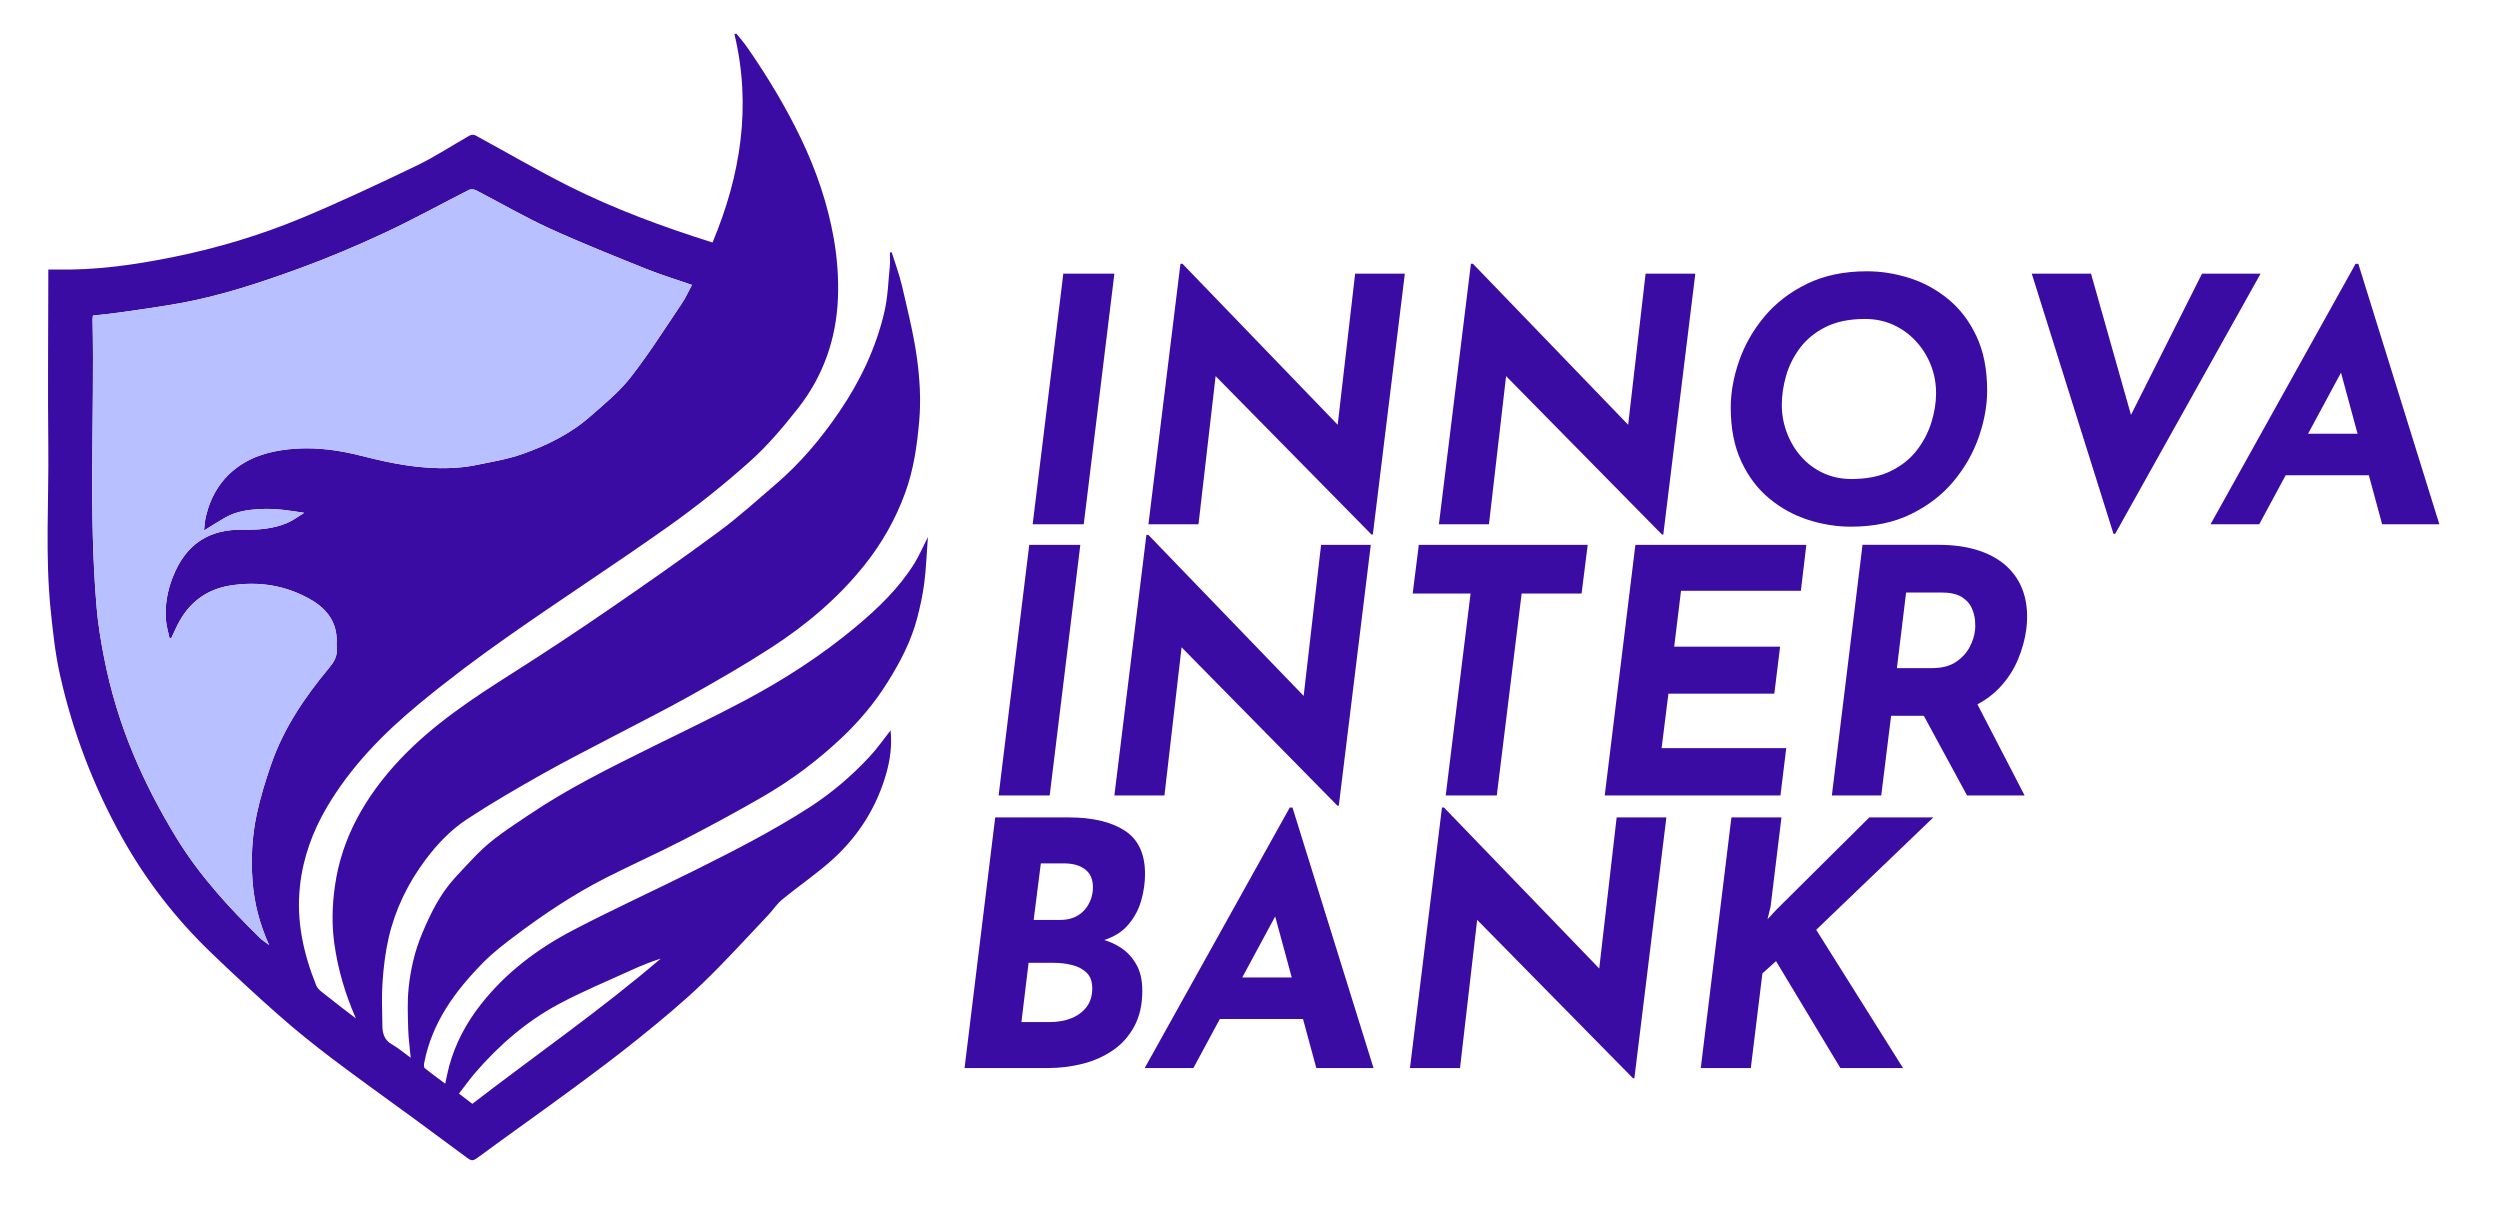 <?xml version="1.0" encoding="UTF-8"?><svg id="a" xmlns="http://www.w3.org/2000/svg" viewBox="0 0 881 426"><defs><style>.b{fill:#b8c0ff;}.c{fill:#3a0ca3;}</style></defs><g><path class="c" d="M125.42,358.9c-3.79-8.64-6.37-17.4-7.62-26.5-.91-6.63-.74-13.29,.2-19.99,1.17-8.42,3.77-16.29,7.69-23.75,4.06-7.72,9.25-14.63,15.24-20.99,11.68-12.41,25.76-21.63,40.01-30.67,11.34-7.2,22.55-14.62,33.62-22.22,13.05-8.96,26.03-18.03,38.76-27.44,6.99-5.16,13.47-11.04,20.08-16.71,8.68-7.44,15.98-16.13,22.39-25.55,7.36-10.8,12.94-22.5,15.89-35.25,1.2-5.18,1.35-10.61,1.89-15.93,.16-1.62,.03-3.27,.03-4.9l.64-.11c1.23,3.97,2.71,7.89,3.65,11.94,1.94,8.37,4.05,16.75,5.23,25.24,1.02,7.37,1.47,14.83,.81,22.39-.76,8.65-1.98,17.1-4.96,25.27-3.39,9.28-8.18,17.73-14.36,25.46-9.29,11.62-20.52,21.07-32.91,29.09-9.26,5.99-18.85,11.5-28.47,16.9-8.84,4.96-17.93,9.48-26.9,14.21-8.4,4.43-16.89,8.69-25.15,13.36-8.99,5.07-17.94,10.24-26.56,15.91-5.72,3.76-10.51,8.75-14.65,14.29-6.19,8.29-10.67,17.43-12.99,27.48-1.18,5.09-1.8,10.35-2.17,15.57-.36,5.1-.12,10.25-.06,15.38,.03,2.68,.61,5.07,3.29,6.61,2.25,1.28,4.25,3,6.69,4.77-.33-3.7-.79-6.92-.88-10.14-.12-4.81-.35-9.67,.15-14.44,.68-6.61,2.19-13.11,4.79-19.29,2.93-6.98,6.26-13.73,11.39-19.4,2.54-2.82,5.16-5.56,7.8-8.29,5.44-5.63,12.04-9.75,18.48-14.1,13.63-9.2,28.32-16.45,43-23.72,11.01-5.45,22.1-10.73,32.94-16.49,13.88-7.38,27.1-15.89,39.18-25.99,7.78-6.5,15.13-13.54,20.58-22.23,1.75-2.8,3.04-5.89,4.84-9.43-.43,5.7-.63,10.96-1.28,16.17-.52,4.13-1.42,8.24-2.47,12.28-2.12,8.19-6.01,15.6-10.48,22.75-4.53,7.25-9.98,13.73-16.17,19.57-8.46,7.98-17.74,14.94-27.81,20.75-9.17,5.29-18.5,10.34-27.91,15.19-8.98,4.63-18.23,8.76-27.24,13.33-11.43,5.8-22.07,12.91-32.29,20.62-3.89,2.93-7.8,5.95-11.2,9.42-9.79,9.98-17.93,21.04-20.65,35.21-.12,.6-.18,1.57,.16,1.85,2.25,1.84,4.61,3.54,7.24,5.51,.53-2.4,.88-4.35,1.4-6.25,2.18-7.96,5.99-15.09,11.07-21.58,8.87-11.36,20.17-19.81,32.79-26.38,14.13-7.36,28.64-13.99,42.9-21.1,13.63-6.79,27.2-13.73,40.04-21.98,7.91-5.08,15-11.13,21.38-17.99,2.63-2.82,4.83-6.03,7.36-9.24,.53,5.2-.1,10.17-1.49,15.09-3.34,11.83-9.67,21.92-18.66,30.15-5.66,5.18-12.1,9.49-18.04,14.38-1.95,1.6-3.36,3.84-5.12,5.69-7.66,8.05-15.1,16.32-23.12,24-6.99,6.7-14.5,12.9-22.04,18.99-7.78,6.28-15.8,12.27-23.86,18.2-11.1,8.17-22.36,16.12-33.47,24.29-1.34,.98-2.1,.85-3.22,.01-6.23-4.63-12.47-9.25-18.73-13.83-9.72-7.12-19.55-14.1-29.15-21.37-6.43-4.87-12.73-9.95-18.79-15.29-8.13-7.17-16.08-14.56-23.89-22.07-12.4-11.93-22.82-25.39-31.24-40.45-10.14-18.14-17.44-37.35-21.94-57.58-1.62-7.29-2.42-14.8-3.19-22.25-2.02-19.36-.66-38.78-.87-58.18-.21-19.67-.02-39.35,0-59.03,0-.93,0-1.87,0-3.15,.96,0,1.79-.02,2.62,0,14.04,.33,27.82-1.63,41.55-4.42,15.58-3.17,30.74-7.72,45.36-13.82,13.63-5.69,27.03-11.99,40.35-18.4,6.41-3.09,12.39-7.06,18.61-10.57,.52-.29,1.46-.36,1.97-.08,10.94,5.93,21.68,12.23,32.79,17.82,16.24,8.16,33.27,14.42,50.83,19.96,9.91-23.7,13.8-48,7.71-73.45l.69-.15c1.27,1.59,2.63,3.11,3.78,4.78,7.08,10.17,13.47,20.75,18.86,31.93,5.49,11.4,9.57,23.3,11.73,35.73,1.17,6.78,1.69,13.81,1.42,20.69-.55,14.3-5.12,27.48-13.99,38.78-5.24,6.68-10.79,13.27-17.1,18.9-9.14,8.15-18.77,15.85-28.77,22.93-18.51,13.12-37.57,25.47-56.14,38.5-10.78,7.56-21.35,15.48-31.5,23.86-12.72,10.5-24.25,22.26-32.67,36.63-4.99,8.51-8.31,17.63-9.41,27.6-1.36,12.3,1.2,23.84,5.73,35.08,.61,1.5,2.38,2.59,3.75,3.7,3.37,2.71,6.82,5.31,10.24,7.95ZM60.4,224.83l-.66,.04c-.44-2.13-1.1-4.24-1.26-6.39-.4-5.25,.5-10.32,2.45-15.23,4.63-11.6,12.75-16.83,24.83-16.58,5.32,.11,10.57-.32,15.51-2.41,2.09-.89,3.94-2.34,5.91-3.54-4.97-.79-9.63-1.51-14.27-1.36-4.59,.14-9.29,.63-13.45,2.98-2.46,1.39-4.82,2.93-7.56,4.6,.22-1.74,.27-3.35,.64-4.89,1.71-7.2,5.3-13.23,11.4-17.59,6.08-4.34,13.1-5.85,20.35-6.35,7.89-.53,15.68,.64,23.28,2.58,10.36,2.64,20.74,4.73,31.49,4.22,2.71-.13,5.45-.36,8.1-.91,5.67-1.17,11.46-2.07,16.89-3.99,8.66-3.05,16.95-7.1,23.93-13.24,4.96-4.36,10.2-8.63,14.23-13.78,6.5-8.3,12.14-17.27,18.05-26.02,1.36-2.01,2.35-4.28,3.59-6.56-5.6-1.95-10.96-3.57-16.13-5.65-11.5-4.64-23.03-9.22-34.29-14.38-8.76-4.02-17.12-8.91-25.69-13.34-.68-.35-1.82-.46-2.47-.13-9.93,5.02-19.67,10.44-29.75,15.13-9.91,4.62-20.01,8.9-30.29,12.64-13.58,4.94-27.33,9.51-41.61,12.12-7.01,1.28-14.08,2.23-21.13,3.26-3.2,.47-6.44,.76-9.75,1.14-.05,.56-.14,1.02-.13,1.47,.71,33.94-1.49,67.93,1.47,101.83,.51,5.82,1.49,11.63,2.61,17.37,2.29,11.7,5.74,23.05,10.36,34.07,4.28,10.2,9.38,19.94,15.15,29.37,8.08,13.21,18.43,24.48,29.42,35.25,.83,.81,1.84,1.43,3.2,2.47-3.36-7.52-5.23-14.72-5.82-22.4-.62-7.99-.2-15.86,1.45-23.61,1.28-6,3.09-11.91,5.11-17.71,4.41-12.71,11.85-23.68,20.39-33.94,1.7-2.04,2.98-4.08,2.7-6.84-.09-.85-.03-1.72-.01-2.58,.11-6.54-3.36-11.19-8.55-14.31-8.91-5.34-18.77-6.94-29.01-5.3-7.68,1.24-13.64,5.33-17.58,12.11-1.18,2.03-2.09,4.23-3.12,6.36Zm106.05,164.16c22.22-17.11,45.17-33.02,66.41-51.19-3.59,1.15-7.01,2.54-10.37,4.07-8.62,3.95-17.41,7.57-25.75,12.05-11.31,6.08-20.92,14.44-29.31,24.17-2,2.32-3.77,4.83-5.69,7.29,1.71,1.31,3.12,2.4,4.7,3.61Z"/><path class="b" d="M227.74,94.78c-11.5-4.64-23.03-9.22-34.29-14.38-8.76-4.02-17.12-8.91-25.69-13.34-.68-.35-1.82-.46-2.47-.13-9.93,5.02-19.67,10.44-29.75,15.13-9.91,4.62-20.01,8.9-30.29,12.64-13.58,4.94-27.33,9.51-41.61,12.12-7.01,1.28-14.08,2.23-21.13,3.26-3.2,.47-6.44,.76-9.75,1.14-.05,.56-.14,1.02-.13,1.47,.7,33.94-1.49,67.93,1.47,101.83,.51,5.82,1.49,11.63,2.61,17.37,2.29,11.7,5.74,23.05,10.36,34.07,4.28,10.2,9.38,19.94,15.15,29.37,8.08,13.21,18.43,24.48,29.42,35.25,.83,.81,1.84,1.43,3.2,2.47-3.36-7.52-5.23-14.72-5.82-22.4-.62-7.99-.2-15.86,1.45-23.61,1.28-6,3.09-11.91,5.11-17.71,4.41-12.71,11.85-23.68,20.39-33.94,1.7-2.04,2.98-4.08,2.7-6.84-.09-.85-.03-1.72-.01-2.58,.11-6.54-3.36-11.19-8.55-14.31-8.91-5.34-18.77-6.94-29.01-5.3-7.68,1.24-13.64,5.33-17.58,12.11-1.18,2.03-2.09,4.23-3.12,6.36l-.66,.04c-.44-2.13-1.1-4.24-1.26-6.39-.4-5.25,.5-10.32,2.45-15.23,4.63-11.6,12.75-16.83,24.83-16.58,5.32,.11,10.57-.32,15.51-2.41,2.09-.89,3.94-2.34,5.91-3.54-4.97-.79-9.63-1.51-14.27-1.36-4.59,.14-9.29,.63-13.45,2.98-2.46,1.39-4.82,2.93-7.56,4.6,.22-1.74,.27-3.35,.64-4.89,1.71-7.2,5.3-13.23,11.4-17.59,6.08-4.34,13.1-5.85,20.35-6.35,7.89-.53,15.68,.64,23.28,2.58,10.36,2.64,20.74,4.73,31.49,4.22,2.71-.13,5.45-.36,8.1-.91,5.67-1.17,11.46-2.07,16.89-3.99,8.66-3.05,16.95-7.1,23.93-13.24,4.96-4.36,10.2-8.63,14.23-13.78,6.5-8.3,12.14-17.27,18.05-26.02,1.36-2.01,2.35-4.28,3.59-6.56-5.6-1.95-10.96-3.57-16.13-5.65Z"/></g><g><path class="c" d="M374.71,96.44h18l-10.8,88.32h-18l10.8-88.32Z"/><path class="c" d="M483.79,188.36h-.48l-59.52-60.48,4.8,2.88-6.24,54h-17.64l11.28-91.8h.72l58.08,60.24-3.6-1.68,6.36-55.08h17.52l-11.28,91.92Z"/><path class="c" d="M586.15,188.36h-.48l-59.52-60.48,4.8,2.88-6.24,54h-17.64l11.28-91.8h.72l58.08,60.24-3.6-1.68,6.36-55.08h17.52l-11.28,91.92Z"/><path class="c" d="M652.27,185.6c-5.04,0-10.06-.8-15.06-2.4-5-1.6-9.56-4.1-13.68-7.5-4.12-3.4-7.42-7.76-9.9-13.08-2.48-5.32-3.72-11.66-3.72-19.02,0-5.28,.98-10.74,2.94-16.38,1.96-5.64,4.92-10.84,8.88-15.6,3.96-4.76,8.96-8.62,15-11.58,6.04-2.96,13.1-4.44,21.18-4.44,5.04,0,10.06,.8,15.06,2.4,5,1.6,9.56,4.1,13.68,7.5,4.12,3.4,7.42,7.76,9.9,13.08,2.48,5.32,3.72,11.66,3.72,19.02,0,5.28-.98,10.74-2.94,16.38-1.96,5.64-4.92,10.84-8.88,15.6-3.96,4.76-8.96,8.62-15,11.58-6.04,2.96-13.1,4.44-21.18,4.44Zm.24-16.8c5.44,0,10.06-.94,13.86-2.82,3.8-1.88,6.86-4.34,9.18-7.38,2.32-3.04,4.02-6.32,5.1-9.84,1.08-3.52,1.62-6.92,1.62-10.2,0-3.52-.62-6.84-1.86-9.96-1.24-3.12-2.98-5.9-5.22-8.34-2.24-2.44-4.88-4.36-7.92-5.76-3.04-1.4-6.4-2.1-10.08-2.1-5.44,0-10.04,.94-13.8,2.82-3.76,1.88-6.78,4.34-9.06,7.38-2.28,3.04-3.92,6.32-4.92,9.84-1,3.52-1.5,6.92-1.5,10.2,0,3.44,.6,6.74,1.8,9.9,1.2,3.16,2.88,5.96,5.04,8.4,2.16,2.44,4.74,4.36,7.74,5.76,3,1.4,6.34,2.1,10.02,2.1Z"/><path class="c" d="M744.79,188.12l-28.8-91.68h20.88l18,63.6-9.84-2.04,30.96-61.56h20.64l-51.24,91.68h-.6Z"/><path class="c" d="M796.15,184.76h-17.16l51.12-91.8h.96l28.56,91.8h-20.16l-17.52-64.56,13.68-8.64-39.48,73.2Zm14.04-31.92h26.52l4.32,14.64h-38.04l7.2-14.64Z"/></g><g><polygon class="c" points="351.91 280.32 369.91 280.32 380.71 192 362.71 192 351.91 280.32"/><polygon class="c" points="459.41 245.24 404.71 188.52 403.99 188.52 392.71 280.32 410.35 280.32 416.39 228.11 471.31 283.92 471.79 283.92 483.07 192 465.55 192 459.41 245.24"/><polygon class="c" points="497.83 209.16 518.23 209.16 509.47 280.32 527.47 280.32 536.23 209.16 557.35 209.16 559.51 192 499.99 192 497.83 209.16"/><polygon class="c" points="565.51 280.32 627.43 280.32 629.47 263.64 585.55 263.64 587.95 244.44 625.27 244.44 627.31 227.88 589.99 227.88 592.39 208.2 634.63 208.2 636.55 192 576.31 192 565.51 280.32"/><path class="c" d="M711.07,232.56c1.52-3.6,2.52-7.2,3-10.8,.56-4.56,.3-8.66-.78-12.3-1.08-3.64-2.94-6.76-5.58-9.36-2.64-2.6-6.02-4.6-10.14-6-4.12-1.4-8.94-2.1-14.46-2.1h-26.76l-10.8,88.32h17.4l3.48-28.08h11.52l15.24,28.08h20.28l-16.62-32.11c2.99-1.59,5.58-3.53,7.74-5.81,2.8-2.96,4.96-6.24,6.48-9.84Zm-39.36-23.76h12.48c3.04,0,5.4,.52,7.08,1.56,1.68,1.04,2.86,2.32,3.54,3.84,.68,1.52,1.08,3.02,1.2,4.5,.12,1.48,.1,2.7-.06,3.66-.16,1.68-.76,3.54-1.8,5.58-1.04,2.04-2.64,3.8-4.8,5.28-2.16,1.48-5,2.22-8.52,2.22h-12.36l3.24-26.64Z"/></g><g><path class="c" d="M394.87,333.9c-1.83-1.18-3.75-2.05-5.75-2.64,3.49-1.13,6.27-2.87,8.33-5.22,2.2-2.52,3.76-5.38,4.68-8.58,.92-3.2,1.38-6.36,1.38-9.48,0-7.12-2.4-12.22-7.2-15.3-4.8-3.08-11.36-4.62-19.68-4.62h-25.92l-10.8,88.32h29.4c4.16,0,8.22-.5,12.18-1.5,3.96-1,7.52-2.58,10.68-4.74,3.16-2.16,5.68-4.98,7.56-8.46,1.88-3.48,2.82-7.66,2.82-12.54,0-3.76-.72-6.88-2.16-9.36-1.44-2.48-3.28-4.44-5.52-5.88Zm-12,21c-1.36,1.76-3.16,3.08-5.4,3.96-2.24,.88-4.76,1.32-7.56,1.32h-9.96l2.52-20.88h8.76c2.32,0,4.52,.26,6.6,.78,2.08,.52,3.78,1.42,5.1,2.7,1.32,1.28,1.98,3.12,1.98,5.52,0,2.64-.68,4.84-2.04,6.6Zm1.56-38.04c-.48,1.36-1.2,2.6-2.16,3.72-.96,1.12-2.16,2-3.6,2.64-1.44,.64-3.12,.96-5.04,.96h-9.36l2.52-19.92h8.16c3.12,0,5.6,.7,7.44,2.1,1.84,1.4,2.76,3.5,2.76,6.3,0,1.44-.24,2.84-.72,4.2Z"/><path class="c" d="M454.51,284.58l-51.12,91.8h17.16l9.32-17.28h29.31l4.69,17.28h20.16l-28.56-91.8h-.96Zm-16.74,59.88l11.6-21.51,5.84,21.51h-17.44Z"/><polygon class="c" points="563.57 341.3 508.87 284.58 508.15 284.58 496.87 376.38 514.51 376.38 520.55 324.16 575.47 379.98 575.95 379.98 587.23 288.06 569.71 288.06 563.57 341.3"/><polygon class="c" points="681.31 288.06 658.75 288.06 625.99 320.58 622.87 323.94 623.95 319.5 627.79 288.06 610.15 288.06 599.35 376.38 616.99 376.38 621.07 343.02 625.87 338.7 648.55 376.38 670.63 376.38 640.03 327.66 681.31 288.06"/></g></svg>